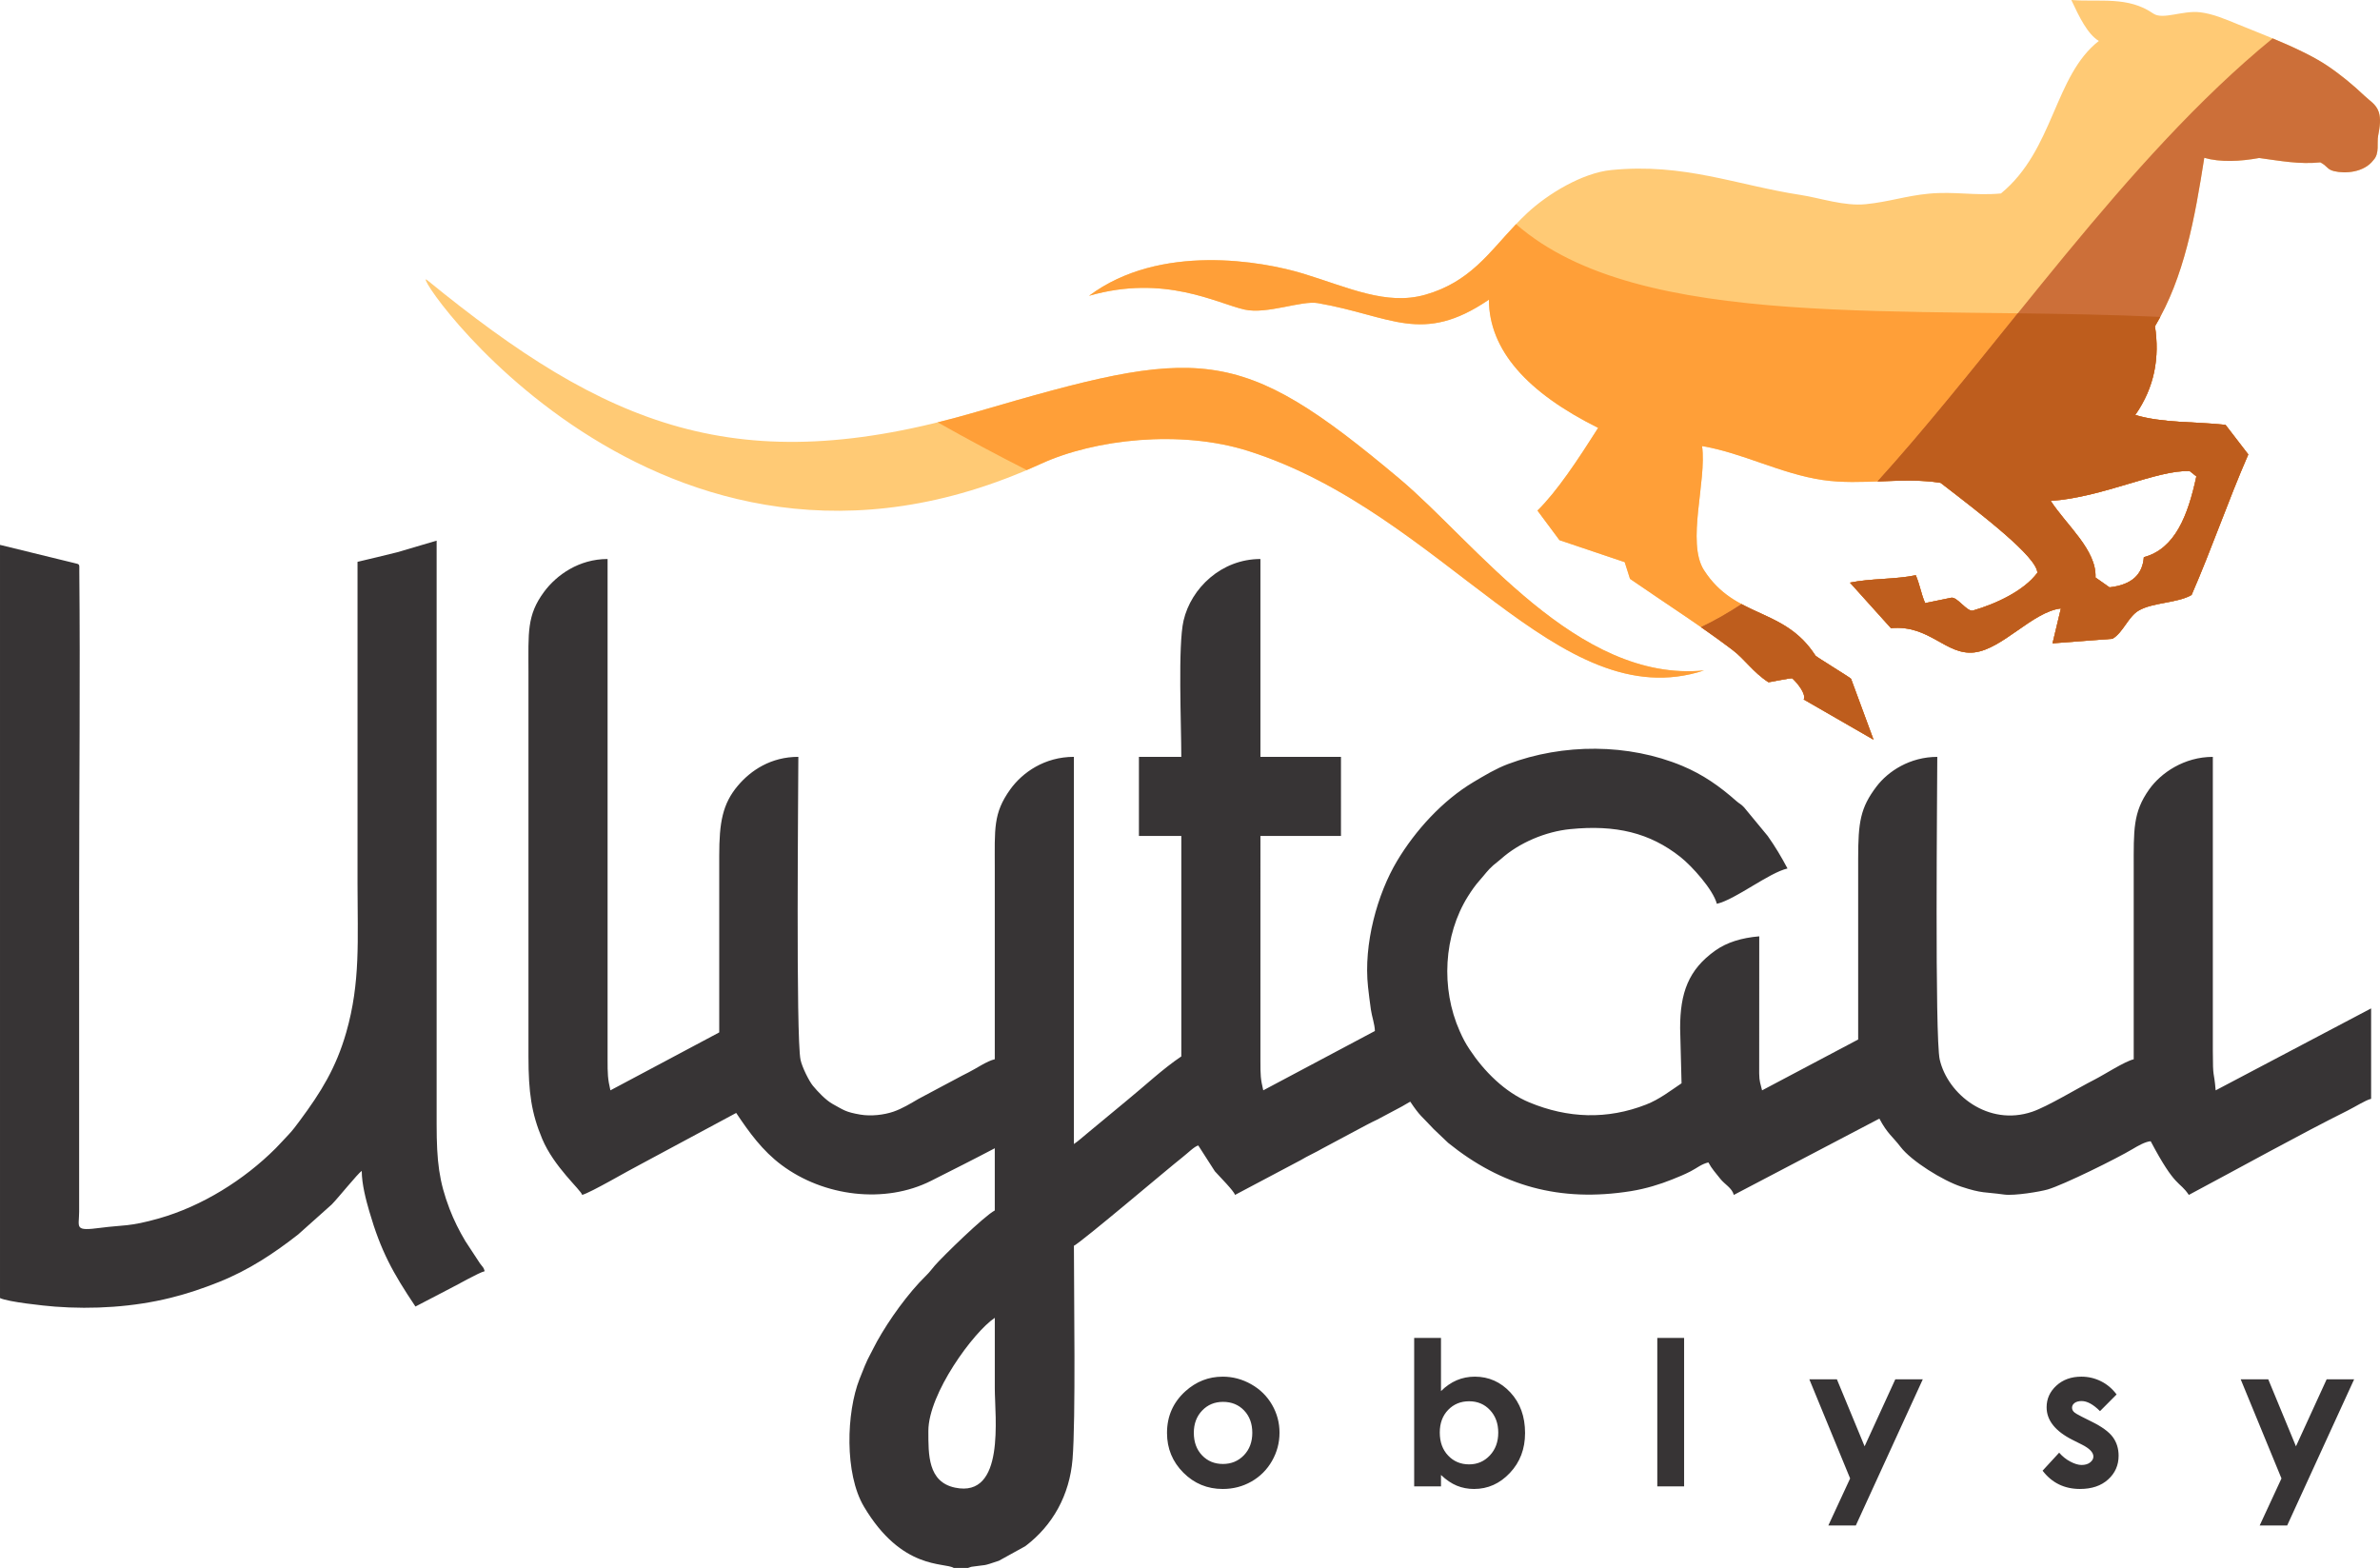 <?xml version="1.0" encoding="UTF-8"?> <svg xmlns="http://www.w3.org/2000/svg" xmlns:xlink="http://www.w3.org/1999/xlink" xml:space="preserve" width="128.802mm" height="84.853mm" version="1.1" style="shape-rendering:geometricPrecision; text-rendering:geometricPrecision; image-rendering:optimizeQuality; fill-rule:evenodd; clip-rule:evenodd" viewBox="0 0 2690.41 1772.41"> <defs> <style type="text/css"> .fil4 {fill:#373435} .fil3 {fill:#BE5D1D} .fil2 {fill:#CC6F39} .fil1 {fill:#FF9F38} .fil0 {fill:#FFCA75} .fil5 {fill:#373435;fill-rule:nonzero} </style> </defs> <g id="Слой_x0020_1">  <g id="_2017055340288"> <g> <path class="fil0" d="M2515.77 480.23c-34.02,-3.72 -71.03,-1.86 -102.05,-11.15 22.12,-31.61 27.62,-65.29 22.3,-100.33 33.17,-55.23 45.05,-122.47 55.74,-190.38 18.19,5.24 40.45,4.12 62.07,0.22 24.28,3.26 45.43,7.39 69.14,4.93 8.42,4.44 7.37,7.95 15.5,9.93 12.57,3.07 33.97,1.62 44.53,-12.5 7.14,-7.42 3.72,-19.4 5.3,-27.47 2.08,-10.6 3.18,-19.44 0.65,-26.98 -2.93,-8.73 -10.02,-12.38 -16.54,-18.61 -11.8,-11.28 -26.08,-23.18 -41.38,-33.49 -27.08,-18.26 -70.86,-34.47 -101.19,-46.88 -13.88,-5.68 -28.1,-11.89 -42.82,-13.65 -19.59,-2.33 -41.93,8.75 -52.72,1.57 -28.94,-20.15 -61.1,-12.86 -92.83,-15.44 9.19,19.73 18.47,38.59 31.09,46.31 -50.59,39.45 -50.59,123.06 -110.62,172.37 -29.46,2.8 -52.26,-2.54 -81.72,0.26 -25.98,2.47 -45.16,9.3 -71.23,11.89 -24.43,2.43 -51.53,-7.07 -73.51,-10.44 -72.7,-11.16 -131.98,-36.44 -214.39,-28.14 -32.3,3.25 -71.39,26.8 -94.81,48.7 -37.73,35.27 -57.76,75.85 -115.11,92.21 -43.93,12.53 -86.79,-8.15 -137.47,-23.7 -46.71,-14.33 -162.65,-34.93 -242.63,24.91 85.81,-24.71 144.79,8.74 175.97,15.6 25.32,5.57 64.16,-10.55 82.75,-7.32 83.02,14.42 117.42,47.76 193.3,-3.92 0.22,57.08 43.23,105 123.49,144.93 -23.22,36.59 -46.54,71.83 -68.6,93.47 8.29,11.15 16.58,22.3 24.87,33.44 24.59,8.29 49.17,16.58 73.75,24.87 2,6.29 4,12.58 6,18.87 43.46,29.96 79.99,53.13 115.79,80.27 14.38,10.91 22.9,24.97 40.56,36.5 0.76,0.5 26.03,-5.3 27.23,-4.19 5.98,5.58 15.76,17.73 12.8,23.77 26.3,15.15 52.6,30.3 78.89,45.45 -8.46,-22.93 -16.93,-45.86 -25.39,-68.79 -0.4,-1.08 -39.82,-25.1 -40.22,-26.19 -35.57,-55.28 -90.44,-41.31 -126.02,-96.59 -20.16,-31.33 3.27,-100.96 -2.18,-140.31 45.47,7.58 88.84,31.3 136.2,38.32 43.74,6.49 91.5,-3.73 133.5,3.27 47.7,36.69 109.01,83.88 109.34,101.62 -15.17,20.51 -47.06,35.23 -72.73,42.66 -6.91,2 -18.12,-16.36 -25.03,-14.36 -9.72,2 -19.44,4 -29.16,6 -5.14,-12.58 -5.36,-18.94 -10.51,-31.51 -23.15,4.86 -51.24,3.5 -74.39,8.36 15.44,17.15 30.87,34.3 46.31,51.45 43.7,-4.16 62.11,31.13 94.23,27.4 31.9,-3.7 65.95,-46 97.86,-49.7 -3.15,13.15 -6.29,26.3 -9.43,39.45 22.58,-1.71 45.16,-3.43 67.75,-5.14 12.04,-7 17.65,-24.94 29.69,-31.94 15.97,-9.29 43.74,-8.29 59.71,-17.58 23.15,-53.17 40.95,-105.69 64.1,-158.86 -8.57,-11.15 -17.15,-22.3 -25.73,-33.45zm-146.98 172.56c5.29,3.72 10.58,7.43 15.86,11.15 25.93,-2.9 37.45,-15.18 38.8,-34.09 35.31,-9.41 49.85,-46.99 59.38,-91.33 -2.5,-2 -5,-4 -7.5,-6 -36.59,-1.71 -98.48,29.8 -157.15,33.66 17.37,27.01 52.1,55.53 50.6,86.61z"></path> <path class="fil1" d="M2515.77 480.23c-34.02,-3.72 -71.03,-1.86 -102.05,-11.15 22.12,-31.61 27.62,-65.29 22.3,-100.33 2.08,-3.47 4.08,-6.98 6,-10.54 -287.33,-13.21 -587.83,17.93 -728.23,-104.82 -30.38,31.92 -51.91,65.31 -102.61,79.78 -43.93,12.53 -86.79,-8.15 -137.47,-23.7 -46.71,-14.33 -162.65,-34.93 -242.63,24.91 85.81,-24.71 144.79,8.74 175.97,15.6 25.32,5.57 64.16,-10.55 82.75,-7.32 83.02,14.41 117.42,47.75 193.3,-3.92 0.22,57.08 43.23,105 123.49,144.93 -23.23,36.59 -46.54,71.83 -68.6,93.47 8.29,11.15 16.58,22.3 24.87,33.44 24.59,8.29 49.17,16.58 73.75,24.87 2,6.29 4,12.58 6,18.87 43.46,29.96 79.99,53.13 115.79,80.27 14.38,10.9 22.9,24.97 40.56,36.5 0.76,0.5 26.03,-5.3 27.23,-4.19 5.98,5.58 15.76,17.73 12.8,23.77 26.3,15.15 52.6,30.3 78.89,45.45 -8.46,-22.93 -16.93,-45.86 -25.39,-68.79 -0.4,-1.08 -39.82,-25.1 -40.22,-26.19 -35.57,-55.28 -90.44,-41.31 -126.02,-96.59 -20.16,-31.33 3.27,-100.96 -2.18,-140.31 45.47,7.58 88.84,31.3 136.2,38.32 43.74,6.49 91.5,-3.73 133.5,3.27 47.69,36.69 109.01,83.88 109.34,101.62 -15.17,20.51 -47.06,35.23 -72.73,42.66 -6.91,2 -18.12,-16.36 -25.03,-14.36 -9.72,2 -19.44,4 -29.16,6 -5.14,-12.58 -5.36,-18.94 -10.51,-31.51 -23.15,4.86 -51.24,3.5 -74.39,8.36 15.44,17.15 30.87,34.3 46.31,51.45 43.7,-4.16 62.11,31.13 94.23,27.4 31.9,-3.7 65.95,-46 97.86,-49.7 -3.15,13.15 -6.29,26.3 -9.43,39.45 22.58,-1.71 45.16,-3.43 67.75,-5.14 12.04,-7 17.65,-24.94 29.69,-31.94 15.97,-9.29 43.74,-8.29 59.71,-17.58 23.15,-53.17 40.95,-105.69 64.1,-158.86 -8.57,-11.15 -17.15,-22.3 -25.73,-33.45zm-146.98 172.56c5.29,3.72 10.58,7.43 15.86,11.15 25.93,-2.9 37.45,-15.18 38.8,-34.09 35.31,-9.41 49.85,-46.99 59.38,-91.33 -2.5,-2 -5,-4 -7.5,-6 -36.59,-1.71 -98.48,29.8 -157.15,33.66 17.37,27.01 52.1,55.53 50.6,86.61z"></path> <path class="fil2" d="M2515.77 480.23c-34.02,-3.72 -71.03,-1.86 -102.05,-11.15 22.12,-31.61 27.62,-65.29 22.3,-100.33 33.17,-55.23 45.05,-122.47 55.74,-190.38 18.19,5.24 40.45,4.12 62.06,0.22 24.28,3.26 45.43,7.39 69.14,4.93 8.42,4.44 7.37,7.95 15.5,9.93 12.57,3.07 33.97,1.62 44.53,-12.5 7.14,-7.42 3.72,-19.4 5.31,-27.47 2.08,-10.6 3.18,-19.44 0.65,-26.98 -2.93,-8.73 -10.02,-12.38 -16.54,-18.61 -11.8,-11.28 -26.08,-23.18 -41.38,-33.49 -16.67,-11.24 -39.68,-21.71 -61.98,-30.99 -167.15,136.57 -307.73,347.69 -446.64,500.8 24.44,-0.92 48.73,-2.15 71.35,1.63 47.69,36.69 109.01,83.88 109.34,101.62 -15.17,20.51 -47.06,35.23 -72.73,42.66 -6.91,2 -18.12,-16.36 -25.03,-14.36 -9.72,2 -19.44,4 -29.16,6 -5.14,-12.58 -5.36,-18.94 -10.51,-31.51 -23.15,4.86 -51.24,3.5 -74.39,8.36 15.44,17.15 30.87,34.3 46.31,51.45 43.7,-4.16 62.11,31.13 94.23,27.4 31.9,-3.7 65.95,-46 97.86,-49.7 -3.15,13.15 -6.29,26.3 -9.43,39.45 22.58,-1.71 45.16,-3.43 67.75,-5.14 12.04,-7 17.65,-24.94 29.69,-31.94 15.97,-9.29 43.74,-8.29 59.71,-17.58 23.15,-53.17 40.95,-105.69 64.1,-158.86 -8.57,-11.15 -17.15,-22.3 -25.73,-33.45zm-592.86 228.69c12.05,8.38 23.8,16.81 35.48,25.66 14.38,10.9 22.9,24.97 40.56,36.5 0.76,0.5 26.03,-5.3 27.23,-4.19 5.98,5.58 15.76,17.73 12.8,23.77 26.3,15.15 52.6,30.3 78.89,45.45 -8.46,-22.93 -16.93,-45.86 -25.39,-68.79 -0.4,-1.08 -39.82,-25.1 -40.22,-26.19 -23.21,-36.06 -54.63,-42.66 -83.54,-58.23 -15.18,9.96 -30.44,18.69 -45.82,26.01zm445.88 -56.13c5.29,3.72 10.58,7.43 15.86,11.15 25.93,-2.9 37.45,-15.18 38.8,-34.09 35.31,-9.41 49.85,-46.99 59.38,-91.33 -2.5,-2 -5,-4 -7.5,-6 -36.59,-1.71 -98.48,29.8 -157.15,33.66 17.37,27.01 52.1,55.53 50.6,86.61z"></path> <path class="fil0" d="M1926.32 757.86c-143.22,14.21 -258.53,-144.61 -344.03,-216.47 -183.38,-154.12 -225.44,-149.75 -478.45,-75.8 -269.84,78.87 -418.32,16.53 -621.08,-149.07 -25.16,-20.55 259.73,407.06 693.78,207.81 61.05,-28.02 158.1,-38.86 234.65,-14.54 221.8,70.47 349.81,302.26 515.13,248.06z"></path> <path class="fil1" d="M1926.32 757.86c-143.22,14.21 -258.53,-144.61 -344.04,-216.47 -183.38,-154.12 -225.44,-149.75 -478.45,-75.8 -14.99,4.38 -29.59,8.3 -43.86,11.82 33.22,18.77 66.9,36.75 100.65,53.92 5.29,-2.26 10.58,-4.54 15.91,-6.99 61.05,-28.03 158.1,-38.86 234.65,-14.54 221.8,70.47 349.81,302.26 515.13,248.06z"></path> <path class="fil3" d="M2515.77 480.23c-34.02,-3.72 -71.03,-1.86 -102.05,-11.15 22.12,-31.61 27.62,-65.29 22.3,-100.33 0.52,-0.86 1.03,-1.73 1.54,-2.59l0.01 -0.02c0.99,-1.69 1.96,-3.4 2.91,-5.11l0.11 -0.2c0.48,-0.87 0.96,-1.74 1.42,-2.61 -53.6,-2.46 -107.66,-3.39 -161.05,-4.05 -53.97,66.85 -106.38,132.54 -158.56,190.05l11.19 -0.42 1.33 -0.05 5.36 -0.18 1.06 -0.03c2.44,-0.07 4.87,-0.13 7.3,-0.18l0.57 -0.01c1.92,-0.03 3.84,-0.06 5.75,-0.07l0.17 0 2.04 -0.01 1.83 0.01 0.41 0 1.77 0.01 0.52 0.01 1.02 0.01 1.32 0.03 1.21 0.03 0.32 0.01c1.28,0.03 2.56,0.07 3.84,0.12l0.32 0.01 1.79 0.08 0.31 0.01c2.63,0.13 5.25,0.3 7.85,0.51l0.21 0.02 1.9 0.17 0.04 0 1.94 0.19 0.1 0.01 1.93 0.22 0.07 0.01 1.83 0.22 0.34 0.04 1.69 0.23 0.24 0.04 1.75 0.26 0.26 0.04 1.79 0.29c47.69,36.69 109.01,83.88 109.34,101.62 -15.17,20.51 -47.06,35.23 -72.73,42.66 -6.91,2 -18.12,-16.36 -25.03,-14.36 -9.72,2 -19.44,4 -29.16,6 -5.14,-12.58 -5.36,-18.94 -10.51,-31.51 -23.15,4.86 -51.24,3.5 -74.39,8.36 15.44,17.15 30.87,34.3 46.31,51.45 43.7,-4.16 62.11,31.13 94.23,27.4 31.9,-3.7 65.95,-46 97.86,-49.7 -3.15,13.15 -6.29,26.3 -9.43,39.45 22.58,-1.71 45.16,-3.43 67.75,-5.14 12.04,-7 17.65,-24.94 29.69,-31.94 15.97,-9.29 43.74,-8.29 59.71,-17.58 23.15,-53.17 40.95,-105.69 64.1,-158.86 -8.57,-11.15 -17.15,-22.3 -25.73,-33.45zm-592.86 228.69l0.07 0.05 1.21 0.84 0.9 0.63 0.46 0.32c4.44,3.1 8.84,6.21 13.21,9.35l0.54 0.39 0.81 0.58 0.56 0.41c1.49,1.07 2.98,2.15 4.46,3.24l0.37 0.27 1.73 1.27 0.44 0.32 0.9 0.66 1.26 0.93 0.58 0.43 1.04 0.77 1.59 1.18c1.79,1.33 3.57,2.68 5.36,4.03 14.38,10.9 22.9,24.97 40.56,36.5 0.76,0.5 26.03,-5.3 27.23,-4.19 5.98,5.58 15.76,17.73 12.8,23.77 26.3,15.15 52.6,30.3 78.89,45.45 -8.46,-22.93 -16.93,-45.86 -25.39,-68.79 -0.4,-1.08 -39.82,-25.1 -40.22,-26.19 -0.48,-0.75 -0.97,-1.49 -1.47,-2.22l-0.41 -0.61c-0.99,-1.44 -1.99,-2.83 -3,-4.17l-0.45 -0.59c-0.52,-0.67 -1.03,-1.34 -1.55,-1.99l-0.05 -0.06c-0.51,-0.64 -1.03,-1.26 -1.55,-1.88l-0.33 -0.39c-0.52,-0.61 -1.04,-1.21 -1.56,-1.8l-0.37 -0.41c-0.45,-0.5 -0.9,-0.99 -1.35,-1.47l-0.37 -0.4c-0.54,-0.57 -1.07,-1.12 -1.61,-1.67l-0.31 -0.31c-0.47,-0.47 -0.94,-0.93 -1.42,-1.39l-0.37 -0.37c-0.53,-0.51 -1.07,-1.01 -1.61,-1.5l-0.42 -0.38c-0.5,-0.45 -1,-0.9 -1.5,-1.33l-0.21 -0.19c-0.57,-0.5 -1.15,-0.98 -1.73,-1.46l-0.36 -0.29c-0.55,-0.45 -1.1,-0.9 -1.66,-1.34l-0.1 -0.08c-0.57,-0.45 -1.15,-0.89 -1.73,-1.33l-0.44 -0.33c-1.21,-0.9 -2.42,-1.77 -3.64,-2.6l-0.24 -0.17c-0.62,-0.42 -1.24,-0.84 -1.87,-1.26l-0.05 -0.03c-0.65,-0.43 -1.3,-0.84 -1.95,-1.25l-0.08 -0.05c-0.66,-0.41 -1.31,-0.82 -1.97,-1.22l-0.16 -0.09c-0.58,-0.35 -1.17,-0.7 -1.75,-1.04l-0.29 -0.17c-1.32,-0.77 -2.65,-1.51 -3.98,-2.24l-0.07 -0.04c-10.49,-5.69 -21.31,-10.17 -31.96,-15.28l-0.17 -0.08c-2.2,-1.06 -4.39,-2.14 -6.57,-3.27l-0.27 -0.14c-0.86,-0.45 -1.73,-0.9 -2.59,-1.37 -15.18,9.96 -30.44,18.69 -45.82,26.01zm445.88 -56.13c5.29,3.72 10.58,7.43 15.86,11.15 25.93,-2.9 37.45,-15.18 38.8,-34.09 35.31,-9.41 49.85,-46.99 59.38,-91.33 -2.5,-2 -5,-4 -7.5,-6 -36.59,-1.71 -98.48,29.8 -157.15,33.66 17.37,27.01 52.1,55.53 50.6,86.61z"></path> </g> <path class="fil4" d="M1078.22 1772.41l15.96 0 3.57 -1.23c0.41,-0.08 0.89,-0.16 1.37,-0.23 17.3,-2.57 10.3,-0.03 30.05,-6.69l29.84 -16.47c31.17,-23.53 50.06,-57.81 53.42,-98.32 3.72,-44.88 1.55,-186.35 1.55,-241.25 9.99,-5.28 107.22,-87.96 122.3,-99.73 6.69,-5.22 13.68,-12.46 18.28,-13.68l18.74 29.18c5.81,6.44 21.62,22.34 22.79,26.73l74.14 -39.26c8.38,-5.02 16.88,-8.69 24.95,-13.38l48.94 -26.14c4.6,-2.58 7.98,-3.99 12.78,-6.39l25.03 -13.31c5.23,-2.65 7.52,-4.46 12.24,-6.95 11.22,16.76 13.11,16.53 24.95,29.36 0.22,0.24 0.53,0.6 0.76,0.83 0.23,0.24 0.56,0.58 0.79,0.81l16.37 15.58c60.09,48.52 125.93,67.52 206.78,54.54 16.54,-2.66 33.07,-7.79 46.07,-13.03 7.97,-3.21 13.5,-5.38 21.09,-9.26 7.16,-3.65 12.31,-8.3 20.22,-10.14 3.79,7.17 8.29,11.9 13.45,18.5 5.01,6.41 13.16,10.18 15.31,18.24l164.53 -86.26c9.1,17.21 15.04,20.27 23.94,31.97 12.16,16 47.77,38.06 68.48,44.93 24.12,8 26.59,5.84 48.6,8.94 11.44,1.61 40.88,-3.27 49.28,-5.75 18.22,-5.38 77.89,-34.85 96.29,-45.87 5.16,-3.09 13.75,-8.13 20.1,-8.66 28.43,53.78 32.16,44.32 43.13,60.7 54.54,-29 126.65,-69.05 179.42,-95.31 8.52,-4.24 20.36,-11.85 26.63,-13.31l0 -102.22 -175.72 92.65c-1.98,-23.85 -3.2,-11.14 -3.2,-44.73l0 -332.24c-32.28,0 -58.62,18 -71.91,36.69 -18.56,26.1 -17.53,45.91 -17.53,89.49 0,71.88 0,143.77 0,215.65 -10.26,2.39 -33.33,17.42 -44.17,22.92 -19.41,9.85 -53.19,30.52 -70.61,36.42 -49.84,16.88 -95.41,-19.73 -104.49,-58.93 -5.75,-24.8 -2.78,-309.56 -2.78,-342.24 -30.83,0 -55.48,16.11 -68.71,33.51 -18.21,23.95 -20.73,40.24 -20.73,81.49 0,68.16 0,136.31 0,204.47 -36.27,19.18 -72.36,38.4 -108.63,57.5 -1.67,-7.16 -3.19,-9.92 -3.26,-19.11l0.07 -155.01c-20.15,1.68 -36.77,6.93 -49.52,15.96 -30.73,21.77 -39.93,48.11 -39.92,87.86l1.6 62.3c-13.02,8.72 -24.96,18.13 -39.91,23.99 -44.3,17.36 -88.61,15.6 -131.96,-2.29 -27.9,-11.51 -51.5,-35.35 -67.77,-60.02 -4.92,-7.46 -7.31,-12.05 -11.19,-20.76 -21.49,-48.24 -18.1,-108.36 9.3,-152.11 4.06,-6.49 8.47,-12.83 13.5,-18.44 5.62,-6.27 8.72,-11.09 15.18,-16.77 3.43,-3.02 5.17,-3.95 8.78,-7.19 20.49,-18.36 50.48,-30.96 78.12,-33.7 51.54,-5.13 89.98,4.05 124.62,31.43 13.04,10.3 36.94,36.78 41.26,52.98 21.23,-4.97 58.55,-34.97 79.85,-39.94 -7.19,-13.51 -13.83,-24.63 -22.37,-36.72l-26.73 -32.37c-3.56,-3.89 -4.99,-3.82 -8.79,-7.19 -18.42,-16.33 -37.51,-29.85 -60.98,-39.66 -60.99,-25.48 -134.69,-25.58 -197.2,-2.05 -13.31,5.01 -26.06,12.64 -38.84,20.26 -35.03,20.87 -65.78,54.7 -86.46,89.25 -22.24,37.18 -38.12,93.87 -32.81,142.43 0.83,7.61 2.02,17.16 3.21,25.54 1.09,7.65 4.37,16.58 4.54,24.22l-126.2 67.09c-3.08,-13.21 -3.2,-16.75 -3.2,-33.55l0.01 -253.99 91.04 0 0.01 -89.44 -91.06 0 0 -223.63c-44.15,0 -78.4,32.98 -86.9,69.62 -6.49,28 -2.54,117.42 -2.54,154.01l-47.91 0 0 89.44 47.92 0 0 249.2c-20.78,13.91 -41.26,33.27 -60.93,49.29l-45.42 37.64c-5.55,4.37 -9.36,8.3 -15.07,12.1l0 -437.67c-33.04,0 -58.14,17.61 -71.89,36.71 -19.54,27.14 -17.55,44.58 -17.55,89.47 0,71.88 0,143.77 0,215.65 -9.16,2.13 -20.85,10.48 -29.82,14.92 -10.48,5.18 -17.77,9.56 -28.25,14.88l-28.13 15c-8.5,4.94 -18.43,11.1 -28.59,14.54 -10.35,3.51 -24.91,5.33 -37.24,3.23 -16.77,-2.87 -18.7,-5.15 -31.18,-11.96 -7.62,-4.16 -16.99,-14.06 -22.44,-20.69 -4.33,-5.26 -12.16,-20.99 -13.91,-29.22 -5.39,-25.31 -2.49,-309.43 -2.49,-342.53 -31.05,0 -53.71,15.33 -68.21,32.41 -17.58,20.7 -21.23,41.93 -21.23,79.4 0,66.56 0,133.12 0,199.68 -41.16,21.76 -81.88,43.83 -123.01,65.49 -3.06,-13.16 -3.2,-18.62 -3.19,-35.15l0 -565.46c-32.43,0 -57.69,18.13 -71.67,36.93 -19.89,26.75 -17.77,46.26 -17.77,90.85l0 434.48c0,40.6 3.32,64.11 15.49,93.13 13.4,31.95 43.66,57.59 45.21,63.4 9.95,-2.67 52.18,-27.55 66.04,-34.58l108.07 -58.06c14.89,22.24 29.63,42.68 51.33,58.89 47.71,35.63 116.73,44.27 169.1,17.79 24.23,-12.25 48.02,-24.18 71.89,-36.75l0 70.3c-12.29,6.5 -58.51,51.72 -67.48,61.91 -4.26,4.84 -5.49,7.16 -10.4,11.96 -20,19.55 -41.63,49.64 -55.23,74.16 -2.74,4.94 -4.51,8.81 -7.13,13.63 -5.26,9.64 -8.37,18.07 -12.65,28.88 -14.9,37.69 -17.16,106.95 4.98,144.24 42.94,72.31 91.14,62.7 101.58,69.34zm-1078.22 -1156.48l0 851.38c9.22,4.42 49.4,8.71 62.19,9.69 43.06,3.27 88.71,0.47 130.78,-9.99 19.23,-4.78 36.24,-10.58 54.17,-17.71 34.48,-13.7 63.13,-32.96 89.89,-53.87l37.97 -33.91c7.16,-7.24 29.39,-34.95 33.93,-37.97 0,14.97 4.88,33.18 8.54,45.77 13.12,45.12 26.57,69.36 52.16,107.57l38.86 -20.23c9.59,-4.79 32.72,-18.14 39.4,-19.7 -1.32,-4.94 -2.17,-4.35 -5.41,-8.95l-16.45 -25.09c-6.86,-11.44 -13.11,-23.99 -17.86,-36.45 -11.79,-30.91 -14.59,-53.37 -14.59,-95.64l0 -659.7 -44.39 13.1c-14.27,3.54 -30.04,7.36 -45.04,10.86l0 364.19c0,62.6 3.49,111.09 -12.76,167.74 -11.53,40.2 -28.58,67.54 -52.27,99.48 -3.92,5.28 -8.38,11.36 -12.8,15.95 -5.1,5.3 -9.97,10.85 -14.73,15.62 -35.72,35.72 -83.13,65.3 -131.71,79.15 -33.81,9.64 -41.11,7.37 -66,10.67 -30.34,4.03 -24.52,0.01 -24.42,-18.01l0.01 -361.01c0,-119.17 1.31,-244.19 0.18,-362.78 -0.08,-8.83 1.13,-8.01 -6.21,-9.75l-83.42 -20.41zm1049.45 1001.53c0,26.69 -0.66,57.68 30.17,64.16 57.03,11.99 44.92,-80.3 44.92,-112.08 0,-26.62 0,-53.25 0,-79.88 -24.21,16.11 -75.09,85.76 -75.09,127.8z"></path> <path class="fil5" d="M1382.08 1556.16c11.43,0 22.19,2.85 32.25,8.55 10.1,5.7 17.93,13.41 23.59,23.17 5.66,9.8 8.47,20.32 8.47,31.64 0,11.4 -2.85,22.03 -8.51,31.95 -5.7,9.92 -13.45,17.66 -23.25,23.25 -9.84,5.59 -20.63,8.4 -32.44,8.4 -17.4,0 -32.25,-6.16 -44.52,-18.46 -12.31,-12.34 -18.46,-27.31 -18.46,-44.9 0,-18.88 6.95,-34.61 20.85,-47.18 12.19,-10.94 26.17,-16.41 42.01,-16.41zm0.46 28.49c-9.46,0 -17.32,3.27 -23.59,9.8 -6.27,6.57 -9.42,14.93 -9.42,25.15 0,10.49 3.12,18.99 9.31,25.49 6.19,6.5 14.06,9.76 23.59,9.76 9.5,0 17.4,-3.3 23.74,-9.88 6.31,-6.57 9.46,-15.04 9.46,-25.38 0,-10.37 -3.11,-18.77 -9.31,-25.26 -6.19,-6.46 -14.13,-9.69 -23.78,-9.69zm246.39 -72.25l0 60.09c5.47,-5.43 11.4,-9.53 17.78,-12.27 6.38,-2.7 13.22,-4.06 20.47,-4.06 15.76,0 29.17,5.97 40.23,17.86 11.05,11.93 16.56,27.2 16.56,45.85 0,17.97 -5.7,33.01 -17.13,45.09 -11.4,12.12 -24.92,18.16 -40.57,18.16 -6.95,0 -13.45,-1.26 -19.45,-3.72 -6,-2.47 -11.97,-6.5 -17.89,-12.12l0 12.88 -30.31 0 0 -167.75 30.31 0zm31.83 71.57c-9.53,0 -17.47,3.27 -23.74,9.76 -6.31,6.53 -9.46,15.04 -9.46,25.57 0,10.75 3.15,19.45 9.46,26.06 6.27,6.65 14.21,9.95 23.74,9.95 9.27,0 17.06,-3.38 23.4,-10.1 6.34,-6.76 9.5,-15.35 9.5,-25.79 0,-10.37 -3.12,-18.88 -9.35,-25.49 -6.19,-6.65 -14.06,-9.95 -23.55,-9.95zm212.69 -71.57l30.31 0 0 167.75 -30.31 0 0 -167.75zm171.86 46.72l31.15 0 31.34 75.78 34.72 -75.78 31.07 0 -75.71 165.24 -31.07 0 24.62 -53.15 -46.12 -112.1zm347.36 17.13l-18.77 18.88c-7.6,-7.6 -14.51,-11.39 -20.74,-11.39 -3.38,0 -6.04,0.72 -7.98,2.16 -1.94,1.44 -2.89,3.23 -2.89,5.36 0,1.63 0.61,3.12 1.82,4.48 1.22,1.37 4.25,3.23 9.08,5.62l11.09 5.55c11.7,5.74 19.75,11.62 24.12,17.59 4.37,6 6.53,12.99 6.53,21.04 0,10.71 -3.95,19.68 -11.85,26.82 -7.9,7.18 -18.5,10.75 -31.8,10.75 -17.63,0 -31.76,-6.88 -42.28,-20.67l18.73 -20.36c3.57,4.14 7.75,7.52 12.57,10.07 4.79,2.54 9.04,3.84 12.76,3.84 3.99,0 7.25,-0.95 9.69,-2.89 2.47,-1.94 3.68,-4.14 3.68,-6.65 0,-4.67 -4.41,-9.23 -13.26,-13.64l-10.22 -5.13c-19.6,-9.84 -29.4,-22.15 -29.4,-36.92 0,-9.54 3.68,-17.7 11.05,-24.46 7.37,-6.76 16.79,-10.14 28.26,-10.14 7.86,0 15.23,1.75 22.19,5.21 6.91,3.46 12.76,8.43 17.59,14.89zm140.25 -17.13l31.15 0 31.34 75.78 34.72 -75.78 31.07 0 -75.71 165.24 -31.07 0 24.62 -53.15 -46.12 -112.1z"></path> </g> </g> </svg> 